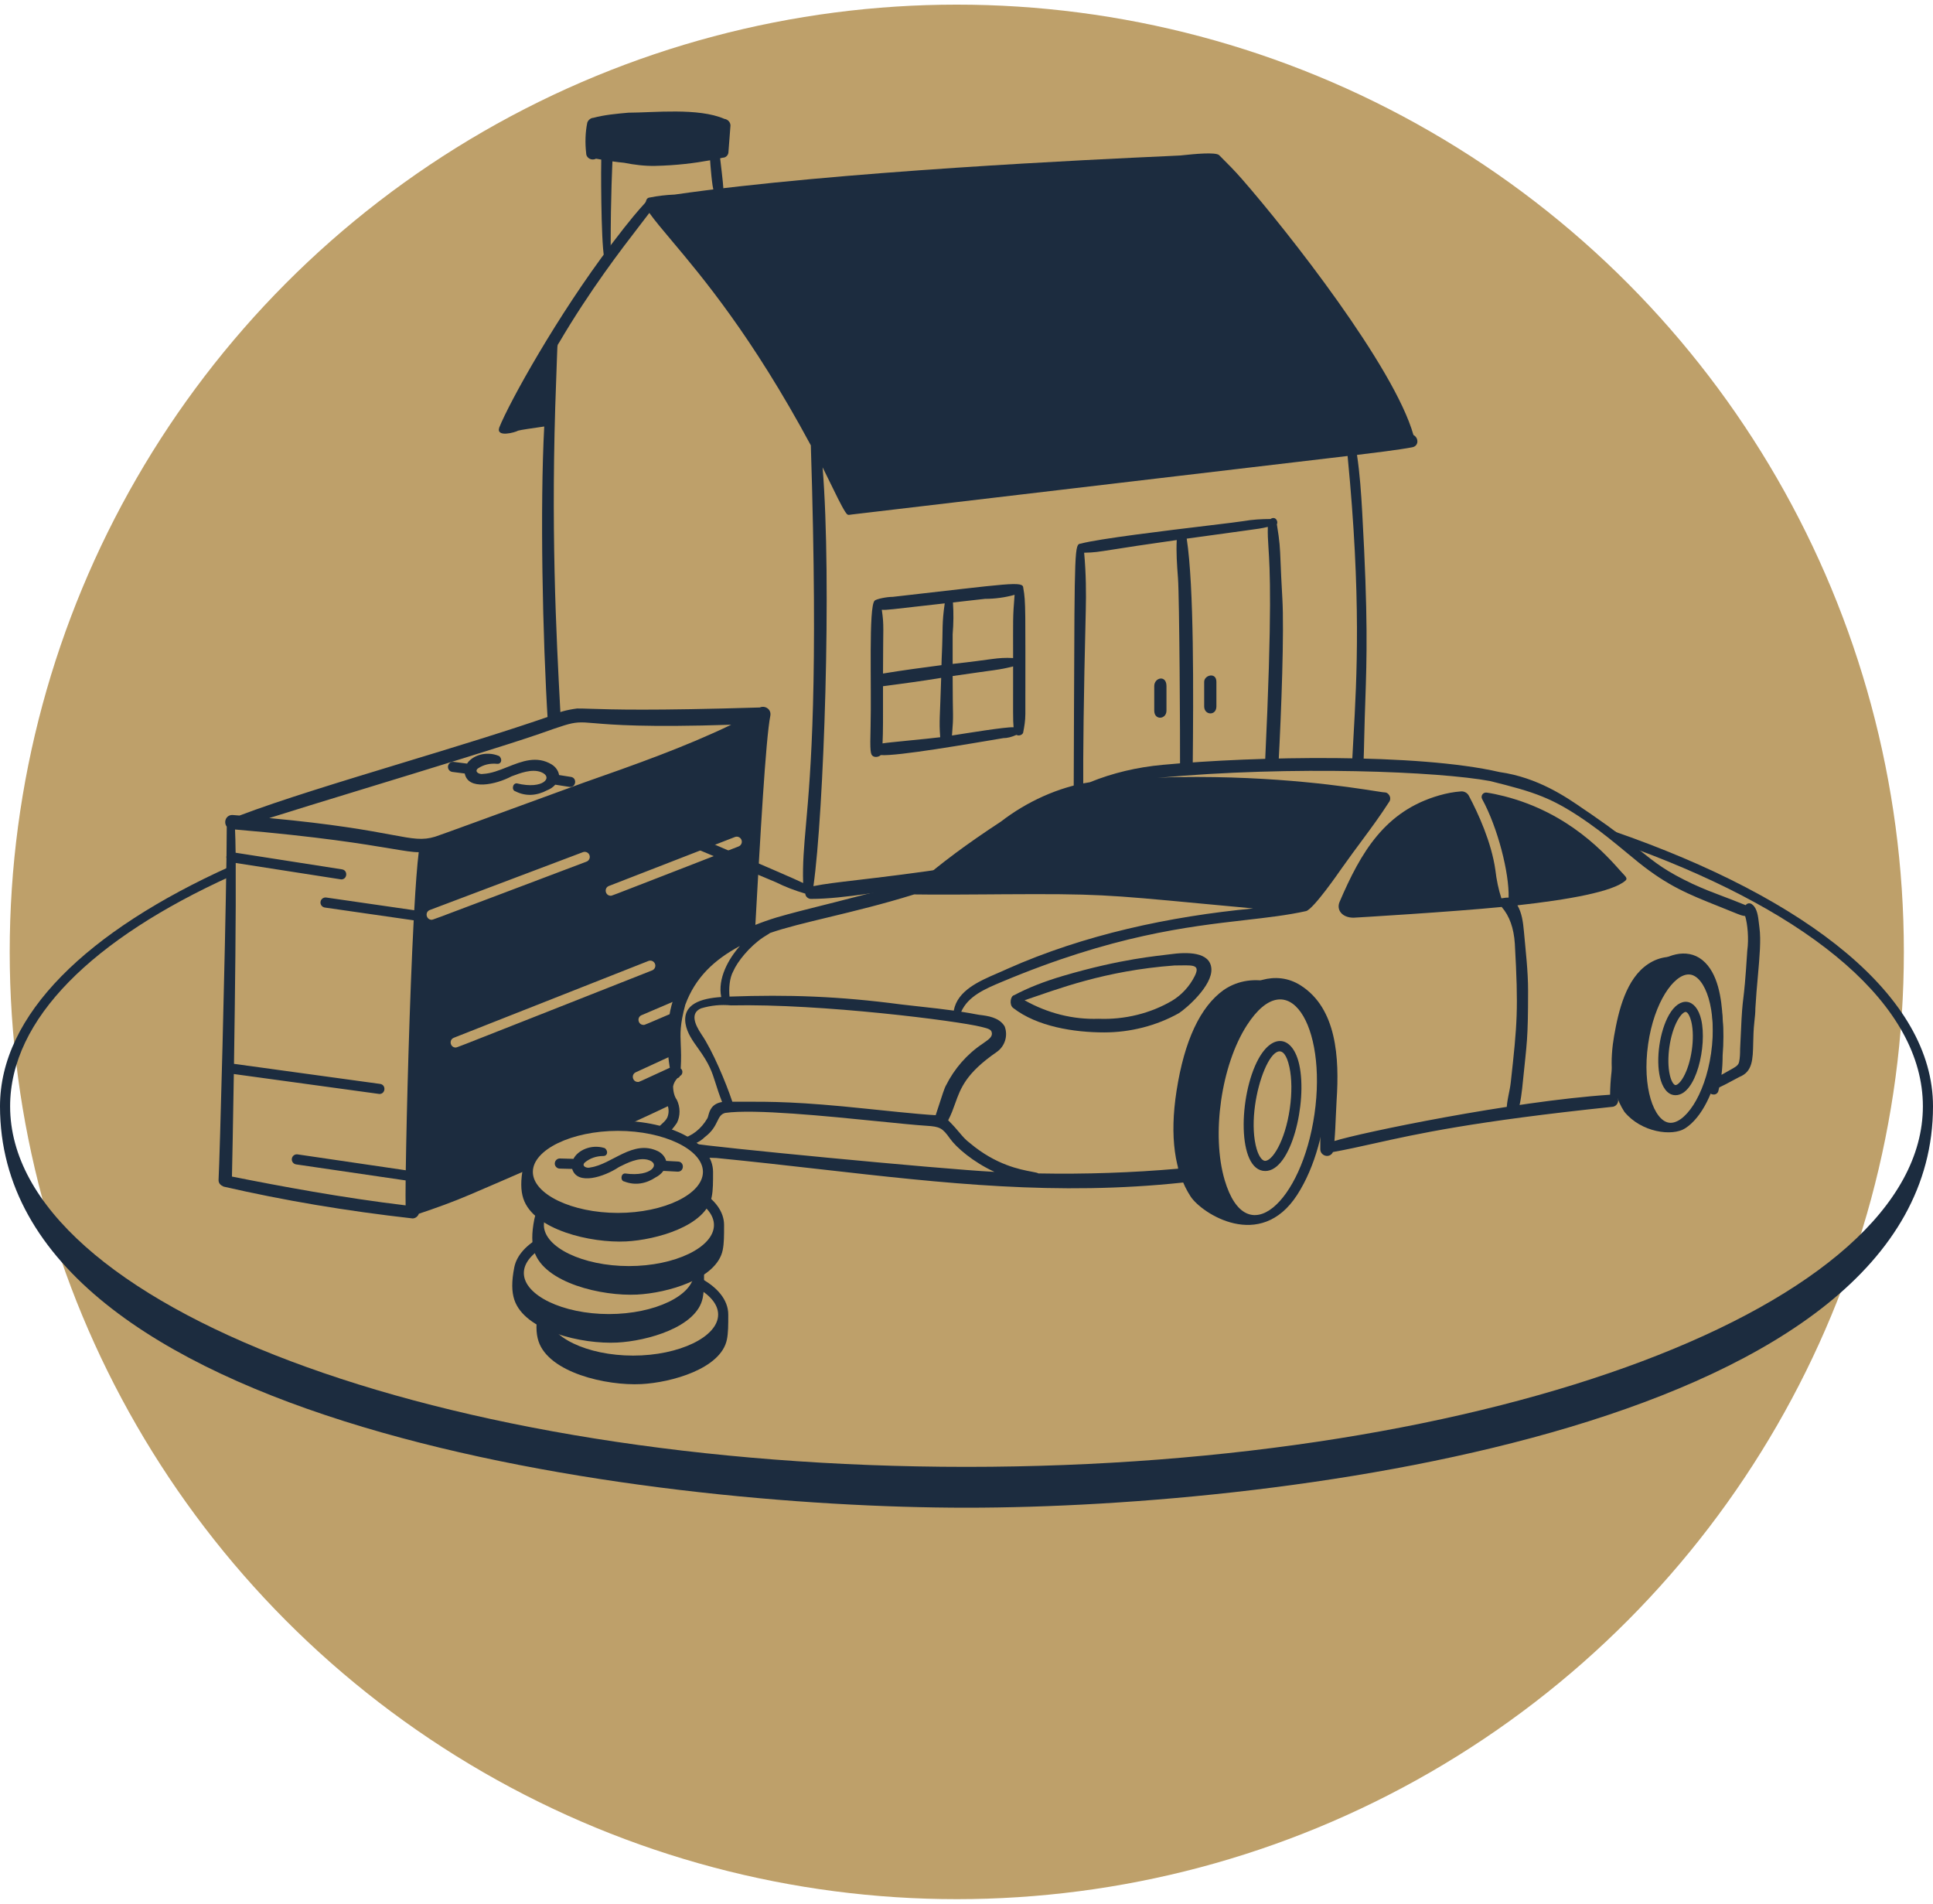 <svg xmlns="http://www.w3.org/2000/svg" width="196" height="193" viewBox="0 0 196 193" fill="none"><circle cx="97.015" cy="96.5" r="96.03" fill="#BEA06A"></circle><path fill-rule="evenodd" clip-rule="evenodd" d="M31.95 84.419C31.858 84.45 31.766 84.483 31.674 84.515L33.794 84.785C33.881 84.756 33.968 84.727 34.056 84.698C33.361 84.604 32.655 84.51 31.95 84.419ZM82.821 75.028L82.884 75.024C82.869 75.37 82.853 75.712 82.837 76.05L82.775 76.054C82.791 75.71 82.806 75.368 82.821 75.028ZM163.533 84.238C183.456 91.122 196 101.088 196 112.155C196 144.563 130.651 152.846 98 152.846C65.349 152.846 0 144.55 0 112.155C0 102.88 8.81 94.379 23.39 87.817C23.389 88.143 23.388 88.482 23.387 88.832C9.429 95.166 1.026 103.297 1.026 112.155C1.026 132.309 44.529 148.706 98 148.706C151.471 148.706 194.974 132.309 194.974 112.155C194.974 101.934 183.785 92.679 165.782 86.04C165.128 85.494 164.421 84.904 163.533 84.238Z" fill="#1C2C3F"></path><path d="M122.1 69.122V71.614C122.1 72.528 123.339 72.588 123.339 71.614V69.122C123.339 68.111 122.1 68.429 122.1 69.122Z" fill="#1C2C3F"></path><path d="M117.037 69.551V72.044C117.037 73.052 118.276 72.941 118.276 72.044V69.551C118.276 68.395 117.037 68.676 117.037 69.551Z" fill="#1C2C3F"></path><path d="M103.759 59.621C103.759 58.861 102.487 59.161 90.525 60.507C89.901 60.507 88.863 60.718 88.682 60.894C88.062 61.514 88.381 69.487 88.274 73.645C88.205 76.224 88.26 76.496 88.529 76.661C88.782 76.816 89.155 76.703 89.306 76.546C90.943 76.687 98.416 75.384 101.738 74.828C102.134 74.828 102.569 74.721 103.062 74.501C103.367 74.671 103.764 74.432 103.756 74.206C103.854 73.712 103.968 73.058 103.968 72.39C103.968 61.855 104.019 61.029 103.759 59.621ZM89.535 69.565C91.477 69.312 93.464 69.046 95.432 68.721C95.315 72.718 95.206 73.072 95.334 74.738C94.231 74.885 89.904 75.274 89.487 75.363C89.547 74.097 89.536 72.93 89.535 69.565ZM95.793 61.167C95.493 63.235 95.617 63.724 95.509 66.124C95.49 66.567 95.47 67.001 95.463 67.431C93.517 67.685 91.524 67.951 89.535 68.281C89.535 63.41 89.658 63.521 89.412 61.816C89.999 61.849 89.898 61.83 95.793 61.167ZM96.527 74.563C96.715 72.243 96.596 73.13 96.595 68.534C101.119 67.868 101.183 67.946 102.727 67.56C102.727 72.234 102.703 73.009 102.774 73.727C101.976 73.678 97.952 74.344 96.527 74.563ZM102.727 66.71C101.053 66.623 100.669 66.871 96.595 67.305V64.315C96.687 63.203 96.698 62.157 96.626 61.075L99.869 60.71C100.895 60.71 101.921 60.569 102.876 60.301C102.683 62.645 102.727 62.887 102.727 66.71Z" fill="#1C2C3F"></path><path d="M73.448 12.051C70.822 10.902 66.272 11.42 63.716 11.424C62.553 11.528 61.298 11.64 60.171 11.943C59.817 11.961 59.584 12.274 59.543 12.46C59.351 13.421 59.315 14.46 59.435 15.521C59.435 16.046 60.006 16.316 60.44 16.087C60.614 16.118 60.79 16.15 60.965 16.179C60.938 16.372 60.919 24.332 61.262 26.119C61.737 25.816 61.92 25.557 61.92 25.119C61.92 19.563 62.101 16.59 62.099 16.36C62.493 16.416 62.886 16.465 63.275 16.5C64.323 16.71 65.387 16.84 66.448 16.817C68.627 16.767 70.405 16.538 72.002 16.25C72.006 16.418 72.215 19.168 72.384 19.337C72.856 19.808 73.342 19.388 73.342 19.052C73.342 18.744 73.035 16.151 73.019 16.047C73.11 16.026 73.202 16.006 73.293 15.986C73.658 15.986 73.861 15.65 73.86 15.438L74.068 12.719C74.068 12.392 73.789 12.09 73.448 12.051Z" fill="#1C2C3F"></path><path fill-rule="evenodd" clip-rule="evenodd" d="M143.319 44.098C141.377 37.216 130.624 23.521 125.917 18.137C125.164 17.277 124.559 16.672 123.82 15.934L123.618 15.732C123.275 15.389 120.981 15.627 120.012 15.728C119.863 15.743 119.746 15.755 119.671 15.762C119.572 15.77 119.025 15.795 118.109 15.837C111.395 16.145 84.796 17.363 68.41 19.724C67.527 19.763 66.671 19.862 65.92 20.017C65.723 20.017 65.565 20.142 65.519 20.333C65.478 20.503 65.441 20.543 65.206 20.801C64.844 21.198 64.014 22.108 61.98 24.787C56.551 31.939 51.651 40.761 50.622 43.344C50.273 44.392 52.264 43.828 52.534 43.658C52.754 43.585 54.109 43.391 54.793 43.294C55.007 43.263 55.156 43.242 55.183 43.237C54.754 51.311 55.002 64.491 55.56 73.373C55.795 73.289 56.03 73.204 56.264 73.119C56.464 73.034 56.661 72.956 56.857 72.888C56.843 72.637 56.83 72.383 56.816 72.126C56.401 64.318 55.817 53.341 56.394 38.55C56.437 37.456 56.461 36.704 56.477 36.182C56.509 35.164 56.514 35.016 56.579 34.903C56.59 34.884 56.603 34.866 56.619 34.845C56.639 34.816 56.663 34.782 56.691 34.734C59.842 29.38 62.978 25.31 64.875 22.847C65.247 22.364 65.572 21.942 65.84 21.585C66.393 22.358 67.159 23.268 68.11 24.397C71.203 28.072 76.245 34.06 82.216 45.148C82.984 69.385 82.199 78.245 81.725 83.589C81.52 85.903 81.373 87.558 81.436 89.517C80.38 88.967 65.4 82.609 59.497 80.109C58.97 80.298 58.424 80.494 57.858 80.697C58.598 81.005 59.791 81.507 61.733 82.324C64.922 83.666 70.131 85.859 78.678 89.44C79.576 89.89 80.576 90.275 81.653 90.593C81.671 90.937 81.994 91.128 82.219 91.128C83.955 91.128 85.883 90.903 87.96 90.608C89.241 90.426 90.461 90.262 91.705 90.095C92.095 90.043 92.489 89.989 92.886 89.935C93.429 89.802 93.991 89.665 94.575 89.521L97.084 87.874C92.426 88.568 89.267 88.939 86.964 89.21C84.963 89.445 83.609 89.604 82.479 89.833C83.533 82.424 84.351 58.878 83.408 47.374C83.602 47.754 83.853 48.27 84.121 48.824C84.683 49.981 85.324 51.302 85.697 51.878C85.922 52.225 85.978 52.217 86.233 52.177C86.276 52.171 86.326 52.163 86.383 52.156C86.383 52.156 135.87 46.315 136.642 46.226C138.038 60.578 137.58 68.678 137.232 74.83C137.181 75.74 137.131 76.608 137.09 77.447C137.478 77.459 137.865 77.471 138.252 77.485C138.288 76.593 138.31 75.663 138.331 74.688C138.36 73.372 138.399 72.206 138.438 71.067C138.588 66.65 138.725 62.654 138.124 51.932C138.014 49.979 137.883 48.032 137.595 46.117C138.793 45.974 142.006 45.583 143.212 45.34C143.864 45.21 143.874 44.397 143.319 44.098ZM109.838 79.881C109.518 80.004 109.195 80.136 108.869 80.278C108.882 77.147 108.892 74.408 108.9 72.01C108.96 55.365 108.961 55.172 109.587 55.109C111.409 54.615 118.248 53.792 122.56 53.273C124.369 53.055 125.734 52.89 126.097 52.826C127.007 52.665 127.923 52.619 128.821 52.616C129.341 52.275 129.635 52.88 129.469 53.147C129.764 54.945 129.784 55.441 129.846 56.994C129.879 57.807 129.923 58.909 130.025 60.639C130.221 63.963 129.926 72.101 129.64 77.375C129.184 77.381 128.727 77.39 128.27 77.401C129.015 61.646 128.76 57.689 128.616 55.48C128.568 54.721 128.532 54.168 128.554 53.414C127.833 53.578 127.766 53.587 125.887 53.841C124.801 53.988 123.107 54.217 120.329 54.606C121.076 59.438 121.012 70.235 120.938 77.803C120.509 77.841 120.081 77.882 119.652 77.926C119.67 75.063 119.591 60.52 119.443 58.604C119.336 57.215 119.254 55.957 119.318 54.747C115.984 55.217 114.103 55.513 112.906 55.702C111.297 55.956 110.928 56.014 109.929 56.033C110.125 58.166 110.137 60.149 110.093 61.918C109.868 70.943 109.819 76.468 109.838 79.881Z" fill="#1C2C3F"></path><path fill-rule="evenodd" clip-rule="evenodd" d="M77.049 71.722C66.04 72.057 62.034 71.925 59.954 71.857C59.355 71.837 58.916 71.823 58.516 71.826C57.476 71.955 56.575 72.209 55.867 72.565C51.509 74.084 46.109 75.726 40.8 77.34C34.554 79.24 28.435 81.1 24.287 82.677C24.047 82.657 23.803 82.639 23.56 82.62C22.907 82.62 22.643 83.348 22.992 83.803C22.991 84.577 22.982 85.582 22.967 86.763C22.962 86.781 22.958 86.801 22.955 86.82C22.944 86.89 22.948 86.958 22.963 87.023C22.833 96.693 22.287 117.362 22.161 119.63C22.161 120 22.404 120.168 22.672 120.294C28.809 121.703 35.067 122.757 41.833 123.52C42.117 123.52 42.378 123.311 42.471 123.045C44.171 122.476 45.908 121.855 47.641 121.113C49.758 120.207 51.717 119.36 53.529 118.567C53.768 116.096 57.761 114.13 62.653 114.13C62.911 114.13 63.167 114.135 63.419 114.147C65.459 113.211 67.153 112.417 68.553 111.751C68.542 111.712 68.529 111.674 68.516 111.636C68.502 111.595 68.469 111.531 68.426 111.449C68.146 110.905 67.442 109.541 68.816 108.54C68.797 108.314 68.778 108.085 68.76 107.855L67.38 108.492C64.853 109.659 64.78 109.693 64.711 109.685C64.704 109.684 64.69 109.683 64.679 109.683C64.131 109.683 63.966 108.933 64.465 108.704L68.686 106.759C68.605 105.291 68.605 103.787 68.874 102.399C65.422 103.879 65.348 103.911 65.278 103.903C65.272 103.903 65.261 103.901 65.253 103.901C64.697 103.901 64.54 103.136 65.05 102.917L69.211 101.137C69.222 101.106 69.232 101.076 69.243 101.045C70.385 98.449 72.358 96.373 74.85 95.127C75.453 94.826 76.001 94.568 76.561 94.331L76.596 93.69C77.077 85.001 77.635 74.931 78.112 72.537C78.222 71.882 77.546 71.491 77.049 71.722ZM23.71 108.881C23.631 113.846 23.552 117.932 23.519 119.276C28.428 120.253 34.72 121.428 41.13 122.196C41.118 121.744 41.118 120.865 41.131 119.667L30.025 118.042C29.745 118.001 29.551 117.74 29.592 117.46C29.633 117.18 29.894 116.985 30.174 117.027L41.144 118.638C41.228 112.681 41.535 101.18 41.948 93.299L32.935 92.003C32.655 91.962 32.46 91.702 32.501 91.422C32.542 91.142 32.801 90.948 33.082 90.988L42.003 92.277C42.145 89.746 42.298 87.669 42.458 86.391C41.86 86.399 41.009 86.257 39.597 86.021C36.962 85.581 32.373 84.814 23.831 84.092C23.859 84.646 23.878 85.451 23.891 86.447L34.677 88.132C35.297 88.228 35.227 89.152 34.599 89.152L23.9 87.487C23.934 92.448 23.834 100.859 23.726 107.849L38.539 109.883C39.168 109.969 39.105 110.904 38.471 110.904L23.71 108.881ZM54.834 74.347C56.996 73.585 57.789 73.305 58.599 73.246C59.068 73.212 59.542 73.252 60.292 73.316C62.089 73.468 65.468 73.753 74.142 73.47C69.34 75.777 64.237 77.569 59.273 79.312L59.237 79.324C58.956 79.423 57.001 80.137 54.585 81.021C50.301 82.587 44.566 84.683 44.139 84.815C42.852 85.213 41.939 85.044 39.667 84.621C37.424 84.204 33.857 83.54 27.297 82.933C29.352 82.278 32.905 81.192 36.84 79.988C43.508 77.948 51.272 75.574 54.687 74.4L54.834 74.347ZM57.889 78.76L56.688 78.571C56.627 78.164 56.357 77.76 55.956 77.507C54.43 76.575 52.926 77.174 51.458 77.757C50.622 78.09 49.797 78.418 48.988 78.455C48.603 78.54 48.063 78.232 48.455 77.905C49.03 77.518 49.692 77.36 50.425 77.435C50.766 77.47 50.977 77.071 50.681 76.707C50.654 76.675 50.62 76.649 50.58 76.633C49.28 76.093 47.871 76.605 47.359 77.412L46.001 77.237C45.724 77.2 45.463 77.399 45.426 77.68C45.389 77.962 45.588 78.219 45.869 78.255L47.124 78.416C47.462 80.159 50.279 79.548 51.871 78.701L51.88 78.698C52.761 78.365 53.913 77.929 54.834 78.264C56.167 78.751 55.126 80.079 52.413 79.416C51.97 79.37 51.839 80.113 52.27 80.225C53.309 80.755 54.434 80.671 55.484 80.112C55.753 80.011 56.059 79.825 56.304 79.549L57.757 79.777C58.413 79.844 58.541 78.862 57.889 78.76ZM61.742 89.816C61.215 90.02 61.362 90.807 61.928 90.807H61.937C62.036 90.806 62.135 90.768 66.684 88.999C68.559 88.269 71.192 87.245 74.892 85.809C75.155 85.706 75.287 85.409 75.184 85.145C75.081 84.881 74.784 84.75 74.52 84.852L61.742 89.816ZM59.107 86.389C59.373 86.29 59.668 86.423 59.769 86.688C59.869 86.954 59.735 87.249 59.47 87.35C55.76 88.752 52.935 89.82 50.782 90.635C43.995 93.201 43.881 93.244 43.774 93.245C43.205 93.245 43.053 92.453 43.585 92.252L59.107 86.389ZM46.206 106.195C45.641 106.195 45.493 105.411 46.017 105.205L65.747 97.42C66.012 97.316 66.309 97.445 66.413 97.708C66.517 97.972 66.388 98.27 66.125 98.374C60.659 100.531 56.704 102.093 53.84 103.224L53.83 103.228C46.429 106.151 46.312 106.195 46.206 106.195Z" fill="#1C2C3F"></path><path d="M167.094 97.743C164.882 99.227 164.114 102.441 163.663 105.032C163.282 107.221 163.15 110.322 164.707 112.712C166.423 114.809 169.561 115.22 170.862 114.391C174.307 112.196 175.875 103.637 173.697 99.566C172.53 97.386 169.555 96.091 167.094 97.743ZM173.5 106.765C172.865 111.19 170.743 114.037 169.231 113.815C167.722 113.598 166.481 110.273 167.115 105.849C167.728 101.582 169.727 98.787 171.222 98.787C171.277 98.787 171.332 98.791 171.386 98.798C172.896 99.014 174.135 102.34 173.5 106.765Z" fill="#1C2C3F"></path><path d="M172.497 103.364C171.984 101.169 170.335 100.932 169.226 102.894C168.285 104.559 167.883 107.36 168.318 109.223C168.521 110.094 169 111.026 169.892 111.026C171.991 111.026 173.112 105.998 172.497 103.364ZM170.695 109.188C170.362 109.779 170.035 110.021 169.876 110C169.714 109.977 169.471 109.651 169.317 108.99C168.94 107.377 169.304 104.843 170.12 103.4C170.44 102.835 170.751 102.587 170.918 102.587C171.195 102.607 171.412 103.225 171.499 103.598C171.876 105.213 171.511 107.745 170.695 109.188Z" fill="#1C2C3F"></path><path d="M124.078 100.361C121.701 102.059 120.094 105.492 119.302 110.562C118.574 115.222 119.101 118.807 120.723 121.295C121.835 123.002 127.795 126.915 131.532 121.128C135.196 115.451 135.522 105.576 132.565 101.796C131.031 99.835 127.13 98.273 124.078 100.361ZM133.286 112.931C131.998 121.897 126.373 127.04 124.18 119.641C122.813 115.032 123.828 107.971 126.435 103.932C130.6 97.477 134.579 103.922 133.286 112.931Z" fill="#1C2C3F"></path><path d="M131.746 107.958C131.104 105.008 129.06 104.681 127.596 107.362C125.584 111.051 125.41 118.712 128.296 118.712C130.946 118.712 132.57 111.749 131.746 107.958ZM130.783 112.377C130.296 115.769 128.947 117.78 128.232 117.681C127.964 117.642 127.562 117.199 127.317 116.075C126.263 111.235 129.645 103.137 130.742 108.177C130.993 109.325 131.007 110.817 130.783 112.377Z" fill="#1C2C3F"></path><path d="M122.828 98.188C122.699 96.465 120.333 96.502 118.621 96.743C117.356 96.92 113.772 97.173 107.797 98.93C105.873 99.497 104.24 100.141 102.81 100.899C102.471 100.964 102.304 101.851 102.725 102.179C105.155 104.071 108.884 104.662 111.963 104.662C114.613 104.662 117.261 103.987 119.531 102.715C120.266 102.247 122.962 99.927 122.828 98.188ZM119.083 97.876C120.816 97.876 121.785 97.664 121.137 98.958C120.623 99.986 119.81 100.871 118.849 101.447C116.67 102.734 114.029 103.385 111.392 103.281C108.811 103.371 106.228 102.723 103.887 101.402C107.201 100.291 111.97 98.405 119.083 97.876Z" fill="#1C2C3F"></path><path d="M164.834 89.256C165.079 89.028 164.752 88.791 164.432 88.43C162.843 86.638 159.132 82.404 152.519 80.716C151.887 80.555 151.3 80.434 150.744 80.35C150.575 80.324 150.408 80.396 150.31 80.536C150.213 80.675 150.204 80.857 150.285 81.006C151.881 83.926 153.038 88.522 152.969 90.994C152.802 90.991 152.567 91.009 152.236 91.067C151.954 90.209 151.736 89.186 151.625 88.19C151.223 85.372 149.886 82.462 148.937 80.671C148.783 80.379 148.469 80.204 148.138 80.229C147.405 80.283 146.689 80.418 145.941 80.632C140.426 82.21 137.989 86.397 135.833 91.422C135.484 92.235 136.073 93.033 137.247 93.033C137.35 93.033 147.24 92.442 152.265 91.944C153.057 92.858 153.494 94.081 153.599 95.662C153.971 102.356 153.85 103.73 153.186 109.739C153.081 110.677 152.769 111.598 152.769 112.571C152.769 113.174 153.696 113.345 153.894 112.749C154.213 111.686 154.32 110.619 154.422 109.586C154.814 105.685 154.943 105.455 154.943 100.424C154.943 98.436 154.698 96.427 154.527 94.488C154.432 93.411 154.299 92.539 153.865 91.778C158.956 91.215 163.602 90.401 164.834 89.256Z" fill="#1C2C3F"></path><path fill-rule="evenodd" clip-rule="evenodd" d="M178.354 93.65C178.369 93.789 178.385 93.922 178.402 94.047C178.573 95.278 178.416 97.003 178.24 98.989C178.149 100.001 178.052 101.083 177.99 102.202C177.99 102.669 177.936 103.152 177.884 103.619C177.8 104.377 177.784 105.078 177.77 105.712C177.733 107.421 177.706 108.643 176.374 109.175C176.123 109.303 175.863 109.443 175.6 109.586C175.18 109.814 174.75 110.047 174.325 110.237C174.302 110.338 174.277 110.439 174.25 110.536C174.228 110.766 174.021 110.959 173.788 110.959C173.045 110.959 173.167 110.119 173.382 108.621C173.574 107.28 173.843 105.412 173.637 103.147C173.571 102.09 173.372 98.894 171.691 97.948C170.129 97.028 168.053 98.799 167.148 100.154C165.649 102.398 165.324 104.146 164.872 106.588C164.787 107.049 164.696 107.534 164.593 108.053C164.488 108.577 164.387 109.285 164.296 109.912C164.194 110.627 164.106 111.236 164.047 111.344C164.159 111.681 163.972 112.097 163.574 112.196C149.357 113.686 143.695 114.948 139.321 115.922C137.88 116.243 136.579 116.533 135.158 116.79C134.822 117.48 133.885 117.186 133.874 116.516C133.851 115.123 133.944 113.824 134.036 112.542C134.167 110.727 134.295 108.949 134.084 106.997C133.375 100.442 128.247 97.817 124.487 104.085C121.913 108.442 121.367 112.178 120.897 115.398C120.733 116.521 120.579 117.581 120.35 118.583C120.811 118.934 120.578 119.757 119.957 119.881C107.135 121.249 95.841 119.969 83.176 118.534C79.78 118.149 76.286 117.753 72.637 117.394C72.208 117.394 71.763 117.364 71.311 117.307C70.846 116.602 70.061 115.972 69.044 115.463C70.149 115.19 71.091 114.46 71.723 113.375C71.763 113.315 71.791 113.21 71.825 113.083C71.945 112.634 72.144 111.893 73.218 111.717C72.908 110.925 72.719 110.327 72.555 109.806C72.192 108.657 71.951 107.895 70.791 106.286C70.238 105.517 69.667 104.722 69.511 103.788C69.189 101.772 71.094 101.213 73.13 101.073C72.749 99.196 73.87 97.197 75.026 95.899C72.4 97.312 70.505 99.097 69.486 101.861C68.939 103.874 68.977 104.77 69.027 105.923C69.055 106.564 69.086 107.283 69.022 108.317C69.303 108.524 69.206 108.988 68.949 109.071C68.898 109.216 68.815 109.249 68.726 109.285C68.713 109.29 68.7 109.295 68.686 109.302C68.457 109.546 68.312 109.823 68.25 110.129C68.255 110.661 68.387 111.172 68.619 111.481C68.993 112.221 68.993 113.125 68.642 113.826C68.482 114.07 68.329 114.259 68.204 114.41C67.968 114.695 67.841 114.849 67.996 115.011C67.572 114.855 67.121 114.717 66.647 114.599C66.685 114.453 66.755 114.31 66.862 114.176C66.956 114.079 67.047 113.996 67.134 113.917C67.347 113.721 67.531 113.552 67.663 113.287C67.839 112.847 67.839 112.4 67.655 111.94C66.981 110.944 66.96 109.336 67.977 108.573C67.723 107.264 67.646 105.998 67.741 104.662C67.739 98.389 72.748 94.853 78.719 93.015C80.201 92.583 81.759 92.192 83.36 91.791C84.331 91.549 85.317 91.301 86.311 91.039C88.42 90.481 90.581 89.975 93.06 89.56C95.382 87.527 98.068 85.531 101.494 83.287C104.096 81.275 107.343 79.786 110.508 79.301C112.8 78.368 115.279 77.774 117.911 77.535C127.304 76.655 143.748 76.35 152.045 78.268C155.947 78.821 158.81 80.802 160.572 82.02C160.868 82.225 161.133 82.408 161.367 82.559C163.739 84.191 165.137 85.305 166.249 86.191C167.909 87.515 168.933 88.331 171.615 89.602C172.873 90.174 173.634 90.462 174.587 90.821C175.233 91.065 175.967 91.343 177.004 91.764C177.146 91.556 177.467 91.487 177.707 91.728C178.178 92.103 178.273 92.935 178.354 93.65ZM77.657 94.855C77.562 94.914 77.469 94.97 77.379 95.029C75.987 95.959 74.762 97.503 74.357 98.447C73.958 99.149 73.89 100.269 73.972 101.03C79.931 100.819 85.016 100.986 91.388 101.828C92.022 101.905 92.677 101.977 93.342 102.049C94.457 102.172 95.598 102.296 96.709 102.452C97.079 100.417 99.264 99.474 101.145 98.661C101.494 98.51 101.833 98.365 102.147 98.217C109.944 94.751 118.578 92.903 127.072 92.094C125.127 91.914 123.444 91.755 121.963 91.617C112.16 90.694 111.185 90.602 101.695 90.658C101.286 90.661 100.831 90.664 100.344 90.668C97.998 90.686 94.919 90.709 92.691 90.673C89.552 91.651 86.585 92.367 84.002 92.99C81.663 93.554 79.638 94.041 78.085 94.58C77.934 94.687 77.792 94.773 77.657 94.855ZM99.607 104.126C99.571 104.116 99.534 104.107 99.496 104.098C97.17 103.507 83.304 101.728 74.129 101.923C73.1 101.822 72.085 101.923 71.082 102.224C69.969 102.706 70.446 103.838 71.118 104.847C72.237 106.474 73.605 109.734 74.256 111.688C74.562 111.688 74.86 111.687 75.155 111.687C78.267 111.681 80.969 111.675 87.804 112.394C93.224 112.964 94.279 113.02 94.669 113.041C94.757 113.046 94.811 113.049 94.874 113.055C94.971 112.774 95.087 112.413 95.207 112.037C95.485 111.174 95.786 110.238 95.919 110.039C96.772 108.329 98.059 106.859 99.624 105.816C99.697 105.76 99.777 105.704 99.861 105.646C100.251 105.375 100.681 105.078 100.557 104.646C100.498 104.35 100.119 104.255 99.607 104.126ZM71.473 115.267C71.196 115.546 70.845 115.774 70.446 115.94C71.655 116.226 95.129 118.505 100.837 118.801C98.664 117.802 96.967 116.325 96.333 115.435C95.557 114.339 95.298 114.21 93.928 114.126C92.873 114.06 91.144 113.885 89.111 113.68C83.817 113.148 76.458 112.406 73.536 112.823C73.091 112.935 72.937 113.252 72.732 113.673C72.511 114.126 72.232 114.697 71.473 115.267ZM176.766 101.22C176.856 100.472 176.972 99.514 177.168 96.371C177.339 95.151 177.195 93.654 176.953 92.868C176.599 92.82 176.539 92.796 175.585 92.41C175.292 92.291 174.915 92.138 174.42 91.94L174.271 91.88C171.196 90.652 169.144 89.831 166.153 87.438C165.749 87.111 165.357 86.787 164.97 86.468C163.721 85.436 162.525 84.451 161.182 83.502C157.401 80.833 155.583 80.302 151.093 79.181C145.974 78.221 131.164 77.581 117.371 78.86C118.02 78.817 118.818 78.779 119.595 78.779C129.472 78.635 136.817 79.785 139.438 80.195C140.024 80.287 140.374 80.342 140.462 80.337C140.719 80.337 141.128 80.772 140.899 81.227C139.906 82.765 139.075 83.886 138.096 85.208C137.484 86.034 136.814 86.938 136.011 88.07C136.008 88.074 136 88.085 135.989 88.102C135.72 88.49 133.222 92.102 132.446 92.36C130.563 92.78 128.539 93.012 126.257 93.274C120.398 93.947 112.832 94.815 101.556 99.548C99.894 100.247 98.178 100.969 97.464 102.566C98.29 102.693 98.667 102.768 98.908 102.815C99.065 102.846 99.165 102.865 99.291 102.881C100.136 102.982 101.292 103.127 101.852 104.023C101.85 104.02 101.853 104.025 101.852 104.023C101.858 104.035 101.87 104.055 101.875 104.069C102.223 104.998 101.896 106.074 101.057 106.653C97.946 108.801 97.408 110.307 96.849 111.869C96.653 112.418 96.455 112.975 96.141 113.568C96.69 114.113 97.025 114.51 97.302 114.839C97.645 115.246 97.9 115.548 98.362 115.895C100.977 118.097 103.434 118.56 104.608 118.78C104.966 118.848 105.205 118.893 105.293 118.958C110.04 119.047 114.776 118.887 119.456 118.478C119.839 112.713 121.057 105.808 124.795 101.403C126.402 99.51 129.358 98.291 131.88 99.895C135.543 102.225 135.815 107.236 135.528 111.548C135.494 112.109 135.47 112.658 135.447 113.206C135.413 114.018 135.381 114.828 135.307 115.672C137.919 114.84 153.336 111.639 163.256 110.979C163.274 109.474 163.44 108.145 163.675 106.91C164.32 103.521 164.887 100.552 167.379 98.165C168.811 96.793 171.015 96.049 172.6 97.316C174.234 98.622 174.562 101.307 174.669 103.212C174.775 104.459 174.775 105.73 174.669 106.985C174.67 107.68 174.631 108.342 174.554 108.962C174.826 108.806 175.056 108.679 175.25 108.571C176.066 108.118 176.258 108.011 176.343 107.64C176.432 107.242 176.441 106.743 176.441 106.341C176.476 105.774 176.5 105.221 176.522 104.67C176.615 102.483 176.678 101.953 176.766 101.22Z" fill="#1C2C3F"></path><path fill-rule="evenodd" clip-rule="evenodd" d="M70.465 130.444C71.915 131.192 72.817 132.189 72.817 133.266C72.817 135.521 68.867 137.425 64.194 137.425C59.52 137.425 55.571 135.521 55.571 133.266C55.571 133.027 55.615 132.792 55.7 132.563C55.373 132.415 55.067 132.256 54.785 132.087C54.704 132.281 54.642 132.48 54.602 132.682C54.312 134.139 54.341 135.167 54.602 135.964C55.645 139.148 61.454 140.498 65.032 140.315C68.056 140.16 73.108 138.764 73.706 135.795C73.843 135.115 73.843 134.325 73.843 133.35V133.266C73.843 131.755 72.698 130.414 70.838 129.474C70.78 129.809 70.653 130.133 70.465 130.444Z" fill="#1C2C3F"></path><path fill-rule="evenodd" clip-rule="evenodd" d="M69.855 127.675C70.183 128.11 70.362 128.574 70.362 129.056C70.362 131.31 66.412 133.215 61.739 133.215C57.066 133.215 53.116 131.31 53.116 129.056C53.116 127.965 54.041 126.956 55.524 126.205C55.272 125.935 55.068 125.65 54.92 125.354C53.4 126.162 52.392 127.247 52.148 128.472C51.857 129.929 51.887 130.956 52.148 131.754C53.19 134.938 58.999 136.287 62.578 136.104C65.602 135.95 70.654 134.554 71.252 131.584C71.388 130.905 71.388 130.115 71.388 129.14V129.056C71.388 128.396 71.17 127.769 70.769 127.193C70.487 127.366 70.181 127.527 69.855 127.675Z" fill="#1C2C3F"></path><path fill-rule="evenodd" clip-rule="evenodd" d="M70.187 121.445C71.552 122.184 72.393 123.15 72.393 124.19C72.393 126.445 68.443 128.35 63.77 128.35C59.096 128.35 55.147 126.445 55.147 124.19C55.147 123.457 55.565 122.761 56.29 122.155C55.952 121.987 55.64 121.807 55.356 121.614C54.732 122.211 54.322 122.884 54.178 123.607C53.888 125.064 53.917 126.091 54.178 126.888C55.221 130.073 61.03 131.422 64.608 131.239C67.632 131.084 72.684 129.689 73.282 126.719C73.419 126.04 73.419 125.249 73.419 124.275V124.19C73.419 122.842 72.507 121.629 70.99 120.716C70.764 120.972 70.495 121.217 70.187 121.445Z" fill="#1C2C3F"></path><path d="M72.302 118.802C72.302 115.895 68.063 113.617 62.653 113.617C57.611 113.617 53.585 115.595 53.062 118.218C52.771 119.675 52.801 120.702 53.062 121.5C54.104 124.684 59.913 126.033 63.492 125.851C66.516 125.696 71.568 124.3 72.166 121.331C72.306 120.632 72.302 119.816 72.302 118.802ZM62.653 114.643C67.327 114.643 71.276 116.547 71.276 118.802C71.276 121.057 67.326 122.961 62.653 122.961C57.98 122.961 54.03 121.057 54.03 118.802C54.03 116.548 57.98 114.643 62.653 114.643Z" fill="#1C2C3F"></path><path d="M68.758 117.753L67.544 117.686C67.441 117.287 67.132 116.913 66.709 116.702C64.175 115.489 62.08 118.025 59.872 118.351C59.499 118.474 58.93 118.223 59.287 117.858C59.82 117.414 60.463 117.191 61.2 117.191C61.543 117.191 61.712 116.772 61.381 116.441C61.351 116.412 61.314 116.389 61.274 116.378C59.926 115.973 58.576 116.625 58.148 117.48L56.779 117.443C56.501 117.434 56.261 117.658 56.253 117.942C56.245 118.225 56.468 118.461 56.752 118.469L58.017 118.503C58.529 120.202 61.27 119.31 62.769 118.306C63.613 117.884 64.72 117.33 65.672 117.571C67.047 117.92 66.147 119.348 63.381 118.962C62.934 118.962 62.88 119.714 63.32 119.782C64.407 120.202 65.517 120.005 66.505 119.343C66.763 119.215 67.047 119 67.264 118.7L68.731 118.779C69.392 118.779 69.418 117.789 68.758 117.753Z" fill="#1C2C3F"></path></svg>